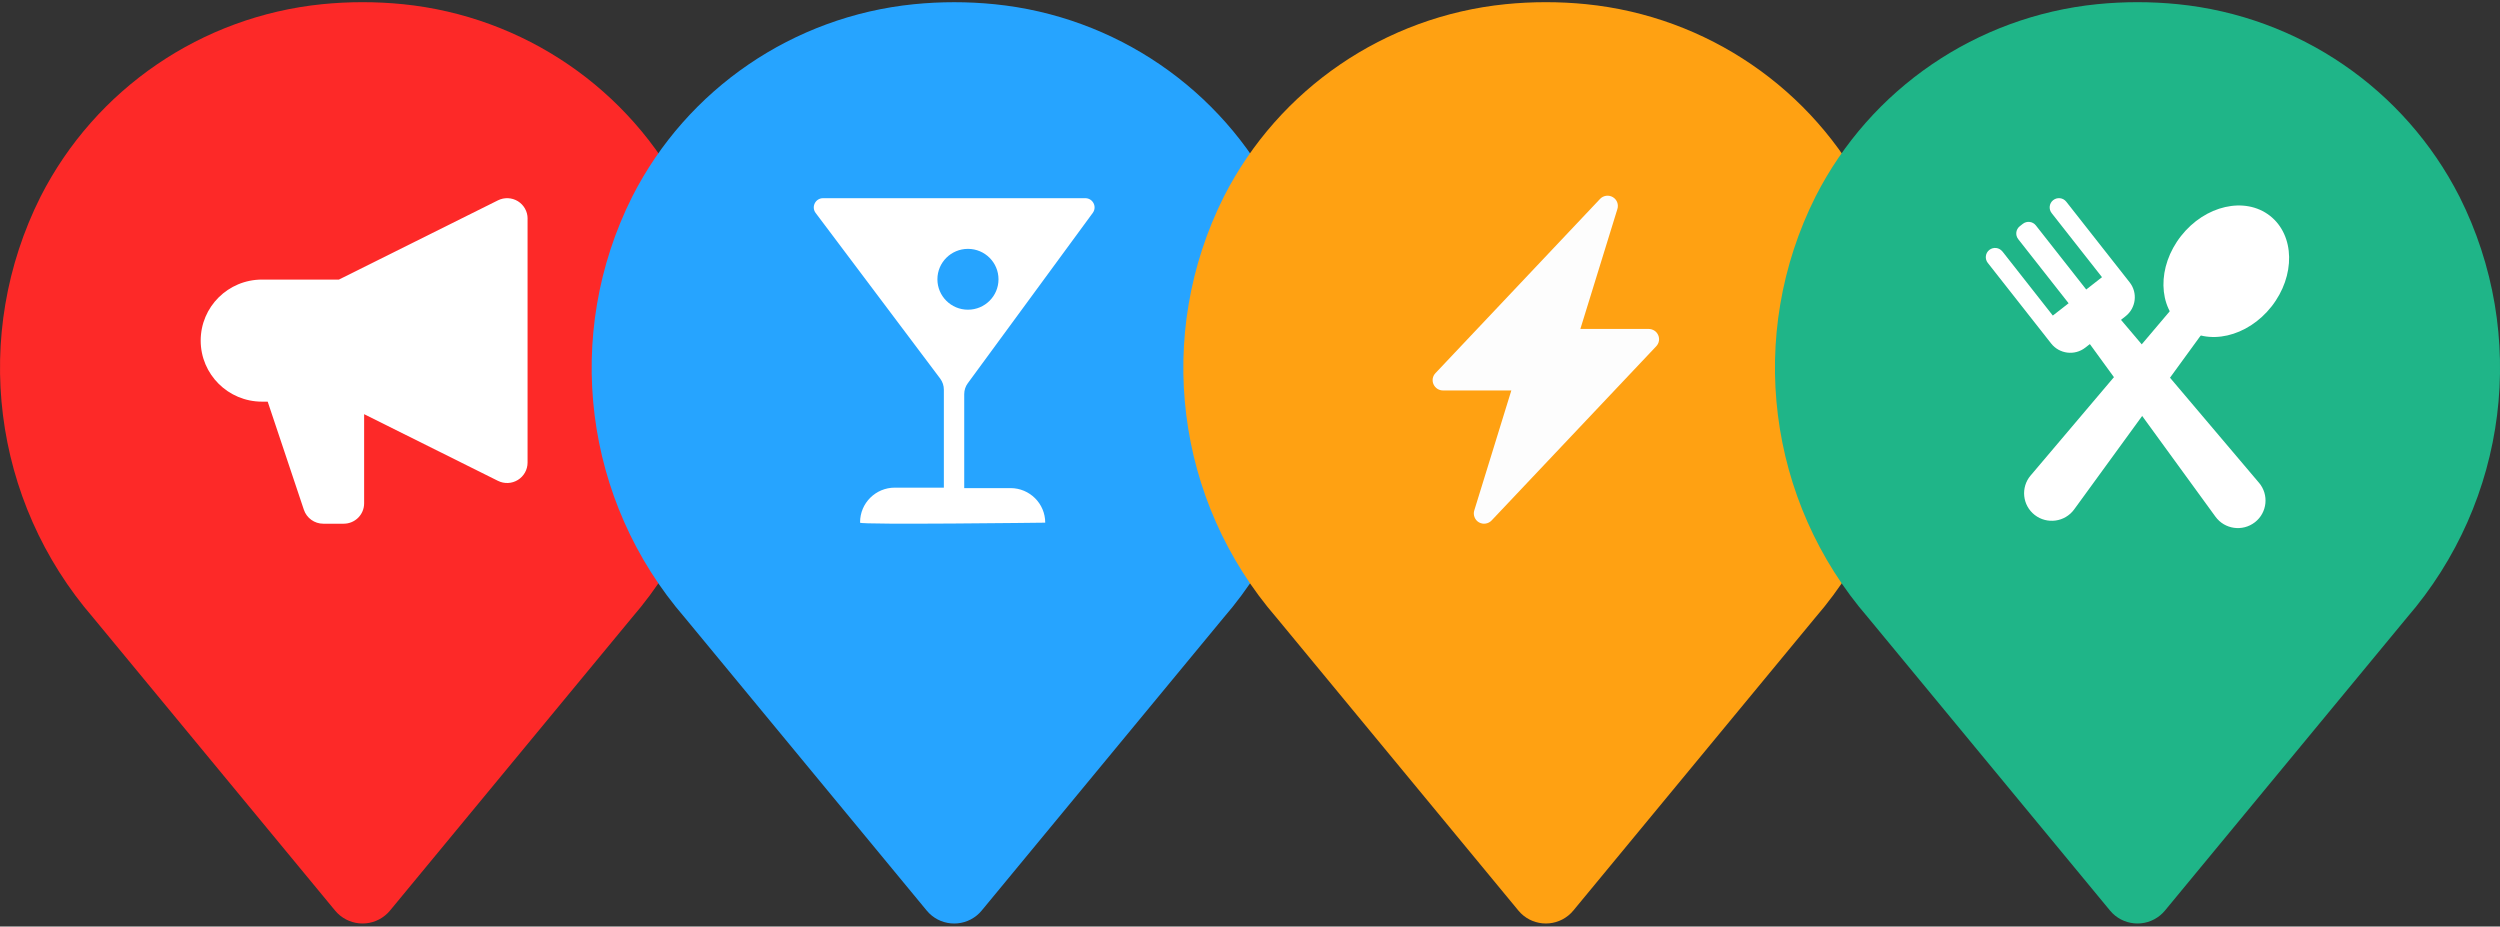 <svg width="483" height="179" viewBox="0 0 483 179" fill="none" xmlns="http://www.w3.org/2000/svg">
<rect x="0" y="0" width="483" height="179" fill="#333333" stroke="none"/>
<g clip-path="url(#clip0_53_2)">
<path d="M132.241 37.956C121.639 17.156 101.145 3.167 77.842 0.809C72.655 0.292 67.435 0.292 62.243 0.809C38.946 3.167 18.457 17.156 7.855 37.956C-5.56 64.656 -1.546 96.765 18.038 119.378L64.733 175.918C67.145 178.843 71.483 179.265 74.408 176.858C74.754 176.58 75.073 176.263 75.352 175.918L122.052 119.378C141.631 96.765 145.645 64.656 132.235 37.956H132.241Z" fill="#FD2928"/>
<path d="M246.539 37.956C235.948 17.156 215.453 3.161 192.15 0.815C186.964 0.297 181.738 0.297 176.552 0.815C153.255 3.166 132.76 17.161 122.164 37.956C108.748 64.661 112.762 96.776 132.347 119.383L179.042 175.923C181.454 178.848 185.786 179.265 188.717 176.863C189.063 176.579 189.381 176.262 189.66 175.923L236.361 119.383C255.94 96.776 259.954 64.661 246.544 37.961L246.539 37.956Z" fill="#26A4FF"/>
<path d="M360.847 37.956C350.251 17.156 329.756 3.161 306.459 0.809C301.273 0.292 296.047 0.292 290.861 0.809C267.563 3.161 247.069 17.156 236.473 37.95C223.057 64.656 227.071 96.77 246.656 119.378L293.351 175.918C295.762 178.843 300.095 179.26 303.026 176.858C303.372 176.574 303.684 176.257 303.969 175.918L350.67 119.378C370.249 96.77 374.263 64.656 360.853 37.956H360.847Z" fill="#FFA112"/>
<path d="M186.981 74.035L211.127 41.125C211.992 39.947 211.143 38.29 209.681 38.29H159.016C157.542 38.29 156.699 39.963 157.581 41.142L181.638 73.135C182.101 73.752 182.353 74.508 182.353 75.281V94.213H172.873C169.171 94.213 166.168 97.204 166.168 100.89V100.979C166.168 101.424 201.937 100.979 201.937 100.979C201.937 97.293 198.934 94.302 195.232 94.302H186.288V76.148C186.288 75.386 186.529 74.647 186.981 74.035ZM181.108 53.958C181.108 50.711 183.748 48.081 187.009 48.081C190.269 48.081 192.91 50.711 192.91 53.958C192.91 57.205 190.269 59.835 187.009 59.835C183.748 59.835 181.108 57.205 181.108 53.958Z" fill="white"/>
<path d="M320.5 65.879C320.439 66.257 320.254 66.612 319.992 66.891L288.175 100.557C287.868 100.885 287.455 101.09 287.014 101.157C286.573 101.229 286.115 101.135 285.725 100.913C285.334 100.69 285.038 100.334 284.882 99.923C284.714 99.5 284.692 99.039 284.831 98.616L291.989 75.436H278.78C278.389 75.436 278.009 75.32 277.68 75.108C277.361 74.886 277.11 74.591 276.948 74.235C276.792 73.879 276.747 73.49 276.809 73.112C276.881 72.723 277.06 72.378 277.328 72.095L309.133 38.428C309.44 38.1 309.854 37.895 310.295 37.828C310.736 37.767 311.193 37.85 311.584 38.078C311.975 38.301 312.271 38.645 312.438 39.068C312.595 39.49 312.617 39.952 312.483 40.374L305.326 63.554H318.546C318.926 63.554 319.305 63.671 319.635 63.883C319.964 64.094 320.215 64.4 320.366 64.755C320.522 65.1 320.567 65.501 320.506 65.879H320.5Z" fill="#FDFDFD"/>
<path d="M101.926 42.215V89.381C101.926 90.749 101.211 92.017 100.05 92.728C98.883 93.451 97.432 93.507 96.209 92.901L70.35 80.018V97.249C70.35 99.423 68.585 101.18 66.402 101.18H62.455C60.758 101.18 59.251 100.095 58.709 98.489L51.719 77.599H50.62C44.077 77.599 38.773 72.323 38.773 65.801C38.773 59.279 44.071 54.014 50.62 54.014H65.476L96.215 38.701C97.443 38.095 98.889 38.162 100.056 38.873C101.217 39.596 101.932 40.853 101.932 42.221L101.926 42.215Z" fill="white"/>
<path d="M475.151 37.956C464.554 17.156 444.06 3.161 420.762 0.809C415.576 0.292 410.35 0.292 405.164 0.809C381.867 3.161 361.372 17.156 350.776 37.95C337.36 64.656 341.374 96.77 360.959 119.378L407.654 175.918C410.066 178.843 414.398 179.26 417.329 176.858C417.675 176.574 417.993 176.257 418.272 175.918L464.973 119.378C484.552 96.77 488.572 64.656 475.156 37.956H475.151Z" fill="#1FB588"/>
<path d="M438.858 59.218C443.512 53.296 443.372 45.445 438.545 41.682C433.718 37.92 426.032 39.67 421.378 45.592C416.724 51.514 416.864 59.365 421.691 63.128C426.518 66.89 434.204 65.14 438.858 59.218Z" fill="white"/>
<path d="M392.318 91.866L420.104 59.062L425.815 63.944L400.726 98.422C398.95 100.863 395.489 101.346 393.105 99.489C390.721 97.632 390.364 94.174 392.312 91.866H392.318Z" fill="white"/>
<path d="M436.439 93.273L408.653 60.469L402.942 65.35L428.031 99.829C429.807 102.269 433.268 102.753 435.652 100.896C438.036 99.039 438.393 95.581 436.445 93.273H436.439Z" fill="white"/>
<path d="M386.874 48.587L396.605 60.969L399.654 58.59L389.923 46.207C389.314 45.429 389.448 44.306 390.23 43.7L390.81 43.244C391.592 42.638 392.72 42.771 393.328 43.55L403.059 55.932L406.107 53.552L396.377 41.17C395.768 40.391 395.902 39.268 396.684 38.662C397.465 38.056 398.593 38.19 399.201 38.968L411.445 54.542C413.047 56.577 412.684 59.518 410.641 61.114L402.881 67.163C400.837 68.759 397.884 68.397 396.282 66.362L384.038 50.789C383.43 50.01 383.564 48.887 384.345 48.281C385.127 47.675 386.255 47.809 386.863 48.587H386.874Z" fill="white"/>
</g>
<defs>
<clipPath id="clip0_53_2">
<rect width="483" height="178" fill="white" transform="translate(0 0.42)"/>
</clipPath>
</defs>
</svg>
